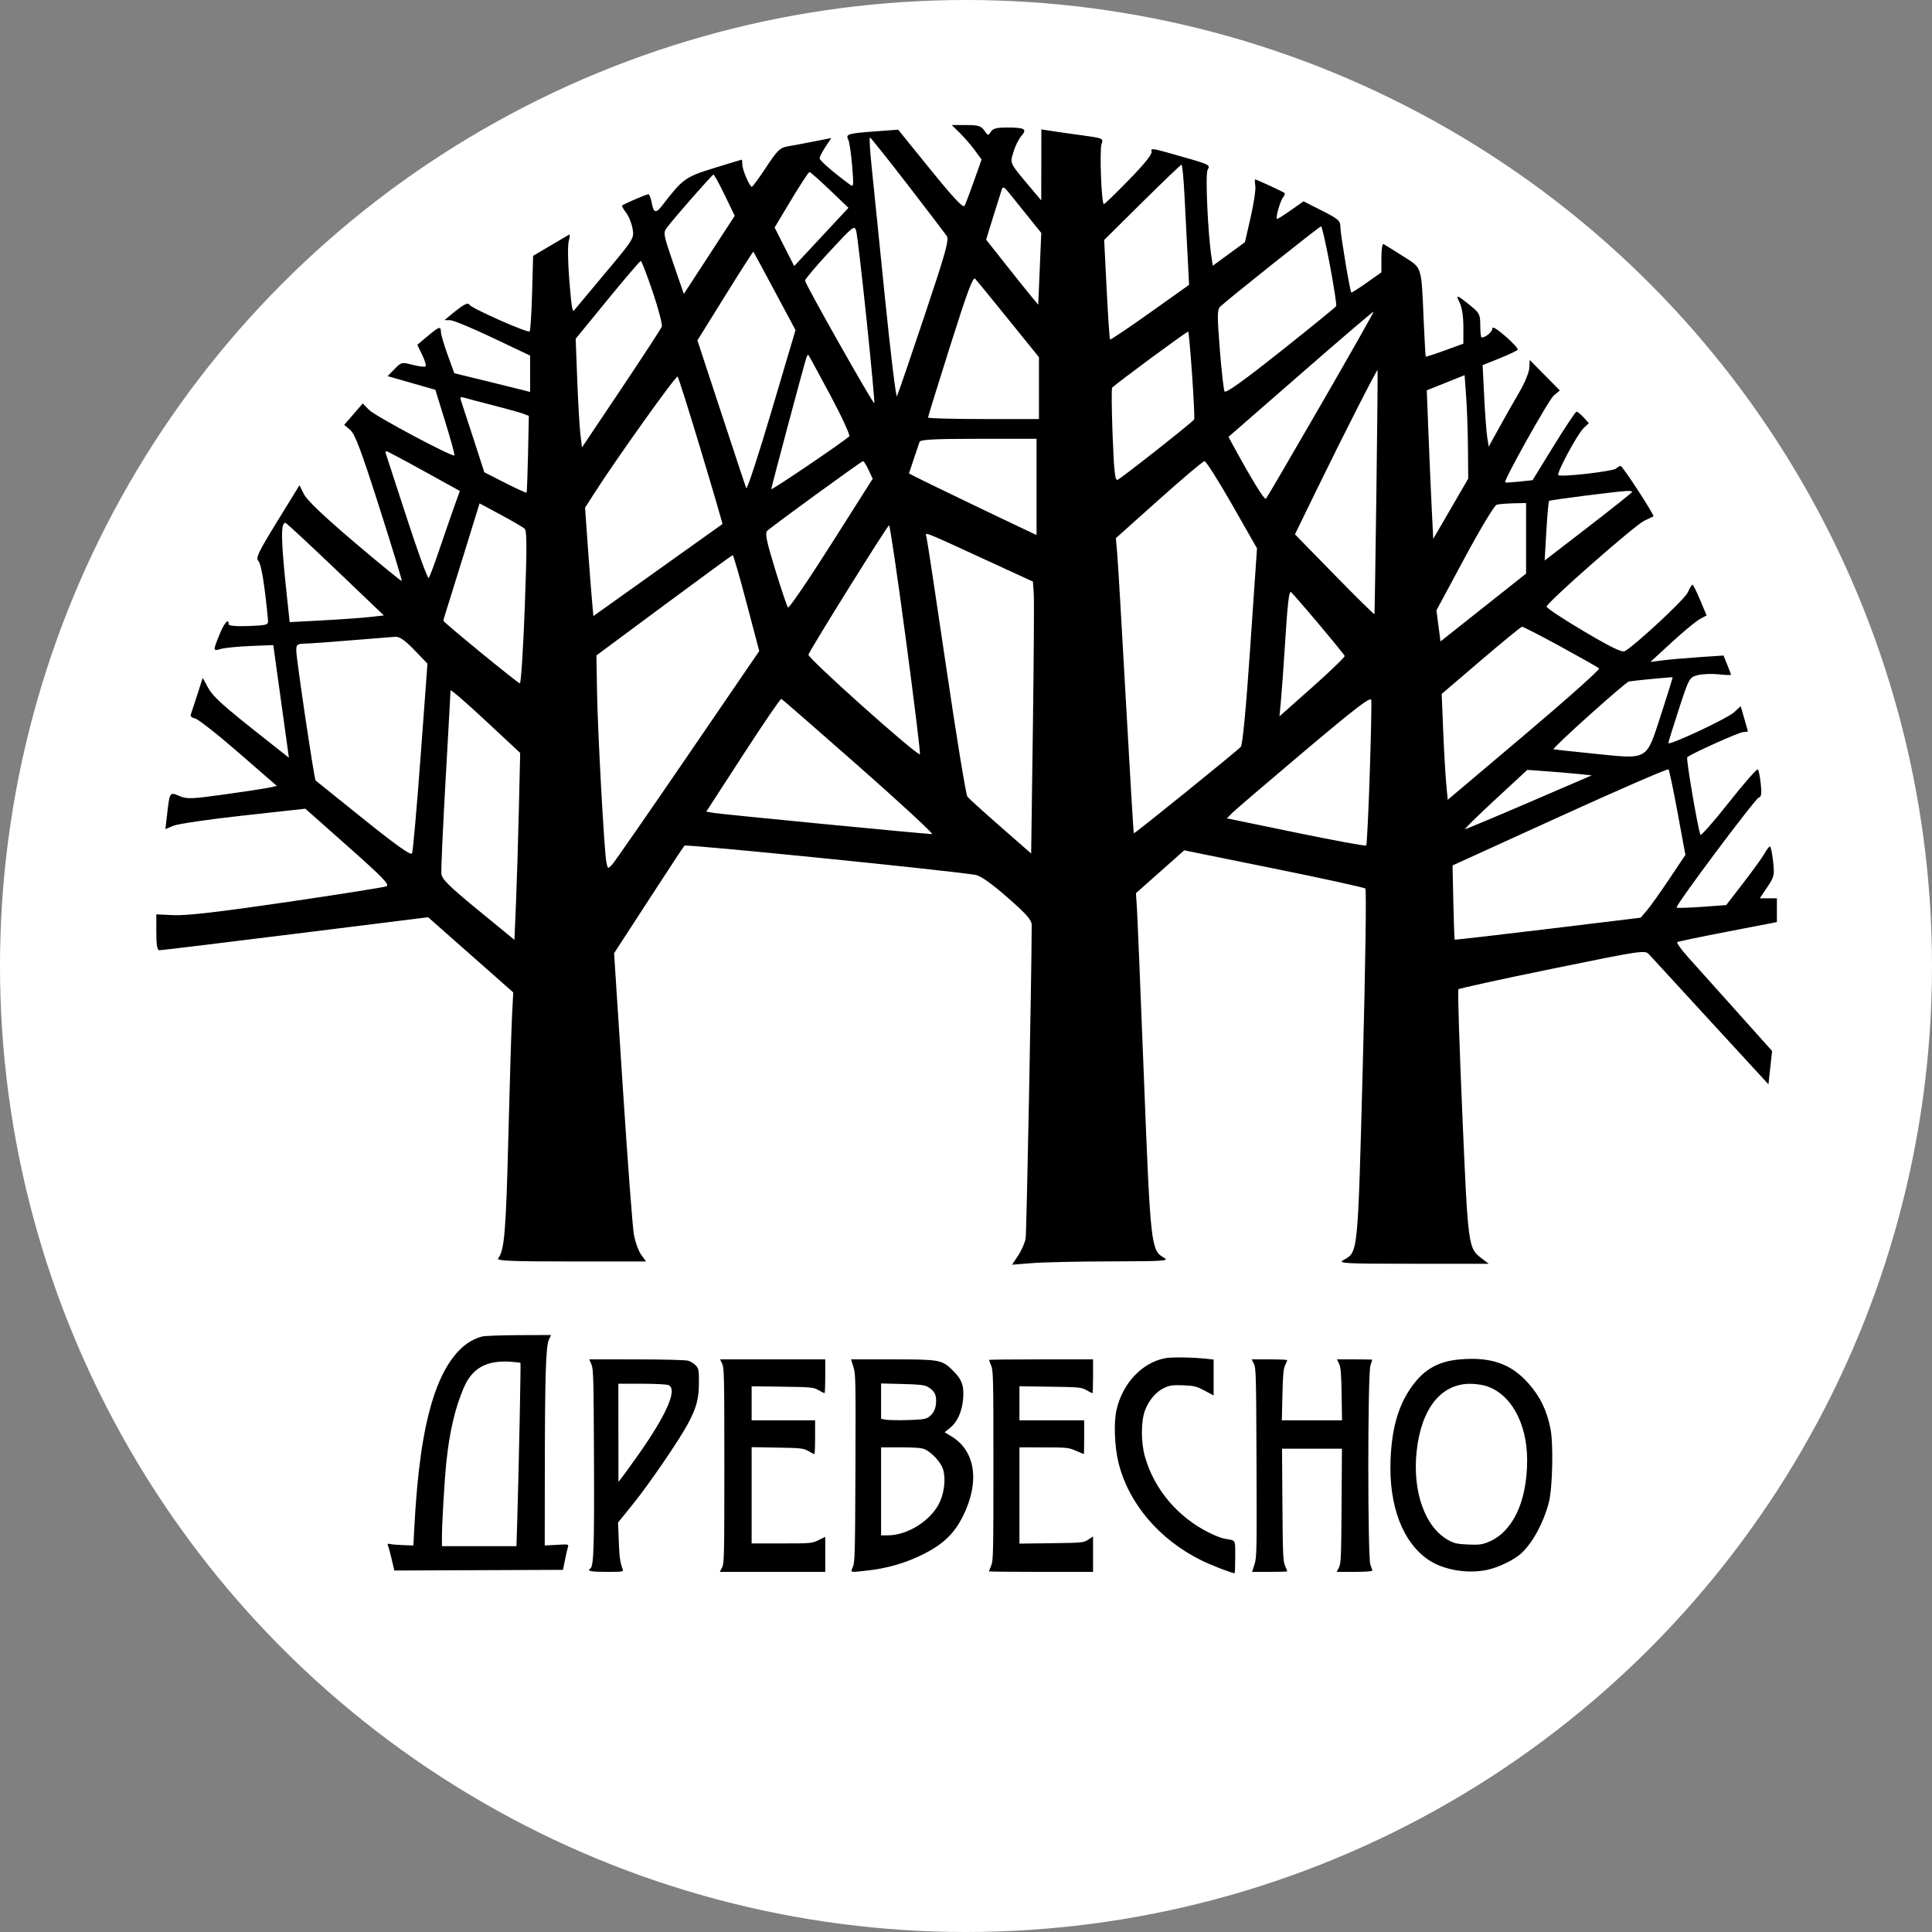 <?xml version="1.0" encoding="UTF-8"?> <svg xmlns="http://www.w3.org/2000/svg" width="309" height="309" viewBox="0 0 309 309" fill="none"><rect x="0" y="0" width="309" height="309" fill="#808080" stroke="none"/> <circle cx="154.5" cy="154.5" r="154.5" fill="white"></circle> <path fill-rule="evenodd" clip-rule="evenodd" d="M153.532 21.284C154.249 21.991 155.32 23.231 155.912 24.042L156.991 25.515L155.779 28.943C155.113 30.829 154.433 32.62 154.267 32.922C154.052 33.317 152.505 31.67 148.808 27.108L143.65 20.743L140.156 20.997C135.653 21.325 135.218 21.451 135.657 22.298C135.847 22.664 136.13 24.546 136.286 26.479C136.563 29.915 136.553 29.982 135.819 29.443C133.327 27.61 131.1 25.674 131.086 25.327C131.077 25.106 131.495 24.284 132.015 23.5L132.96 22.075L130.183 22.623C128.655 22.925 126.77 23.278 125.995 23.408C124.755 23.617 124.337 24.022 122.531 26.762C121.401 28.476 120.376 29.878 120.252 29.878C119.89 29.878 118.727 27.157 118.727 26.308C118.727 25.881 118.684 25.534 118.631 25.536C118.578 25.538 116.573 26.146 114.175 26.887C109.598 28.301 109.198 28.591 105.874 32.915C104.909 34.172 104.534 34.064 104.238 32.446C104.099 31.686 103.853 31.064 103.691 31.064C103.4 31.064 99.765 32.63 99.495 32.872C99.417 32.941 99.707 33.457 100.138 34.018C100.568 34.579 101.036 35.738 101.177 36.594C101.431 38.133 101.384 38.21 96.703 43.793C94.102 46.897 91.918 49.511 91.85 49.602C91.543 50.014 91.397 49.112 91.035 44.559C90.817 41.831 90.788 39.171 90.969 38.525C91.147 37.89 91.174 37.437 91.028 37.519C90.883 37.6 89.527 38.399 88.016 39.293L85.267 40.919L85.103 46.844C85.013 50.104 84.835 52.877 84.708 53.007C84.417 53.304 75.431 49.322 75.081 48.741C74.818 48.306 74.116 48.69 72.057 50.397L71.093 51.197L71.988 51.206C72.48 51.211 75.561 52.488 78.834 54.044L84.785 56.873V59.781V62.688L83.725 62.411C83.142 62.258 80.413 61.584 77.661 60.913L72.658 59.694L71.59 56.739C71.002 55.113 70.52 53.472 70.518 53.092C70.513 52.124 70.241 52.211 68.38 53.773L66.745 55.146L67.521 56.753C67.948 57.637 68.195 58.464 68.07 58.592C67.946 58.719 67.027 58.613 66.027 58.355C64.267 57.901 64.175 57.922 63.101 59.022L61.993 60.157L65.811 61.249L69.628 62.341L71.229 67.512C72.109 70.355 72.761 72.752 72.678 72.838C72.372 73.151 59.991 66.548 59.02 65.553L58.018 64.527L56.536 66.239L55.053 67.95L56.017 68.769C56.779 69.416 57.757 72.019 60.685 81.188C62.721 87.568 64.33 92.848 64.259 92.921C64.187 92.994 60.801 90.228 56.733 86.773C51.855 82.629 49.093 80.001 48.617 79.051L47.896 77.611L44.341 83.392C41.273 88.384 40.862 89.251 41.334 89.734C41.791 90.203 42.36 93.725 42.864 99.222C42.931 99.947 42.671 100.022 39.755 100.127C37.737 100.2 36.573 100.092 36.573 99.831C36.573 98.803 35.87 99.602 35.101 101.502C34.035 104.136 34.039 104.17 35.349 103.786C35.949 103.61 38.075 103.4 40.074 103.32L43.708 103.173L44.723 110.483C45.281 114.504 45.843 118.556 45.972 119.489L46.205 121.184L42.45 118.221C35.542 112.769 34.081 111.454 33.249 109.934L32.421 108.422L31.548 111.132C31.067 112.622 30.6 114.05 30.509 114.304C30.418 114.559 30.717 114.825 31.175 114.897C31.633 114.969 34.767 117.428 38.141 120.361L44.274 125.696L43.027 125.969C42.341 126.12 39.134 126.612 35.901 127.062C30.654 127.793 29.878 127.82 28.686 127.31C27.132 126.645 27.141 126.631 26.716 130.337L26.456 132.608L27.754 132.063C28.468 131.763 33.505 131.029 38.947 130.431L48.842 129.344L55.673 135.406C61.294 140.393 62.377 141.519 61.785 141.758C61.389 141.918 54.238 143.051 45.894 144.274C35.308 145.827 29.858 146.461 27.861 146.371L25 146.242L25.001 149.107C25.002 151.128 25.144 151.975 25.484 151.983C25.749 151.99 35.53 150.804 47.22 149.348L68.474 146.701L75.281 152.712L82.087 158.724L81.89 162.559C81.782 164.668 81.513 173.505 81.294 182.198C80.92 197.042 80.67 199.977 79.674 201.263C79.37 201.656 81.747 201.757 91.306 201.757H103.322L102.543 200.67C102.114 200.073 101.59 198.606 101.378 197.41C101.166 196.215 100.368 185.612 99.605 173.848L98.216 152.458L103.699 144.016C106.714 139.373 109.31 135.427 109.469 135.249C109.707 134.981 152.031 139.238 156.03 139.933C156.847 140.074 158.589 141.305 161.14 143.541C164.224 146.244 165.011 147.145 165.009 147.971C164.991 155.873 164.192 197.143 164.04 198.062C163.927 198.747 163.392 199.974 162.851 200.79L161.868 202.274L165.079 202.018C166.845 201.877 172.542 201.753 177.739 201.743C186.204 201.727 187.082 201.666 186.162 201.154C184.091 200.001 184.004 199.224 182.962 172.518C182.433 158.935 181.928 146.704 181.841 145.336L181.683 142.85L185.543 139.426L189.404 136.001L203.724 138.905C211.601 140.503 218.194 141.946 218.376 142.113C218.56 142.281 218.375 154.866 217.962 170.407C217.148 200.994 217.226 200.217 214.858 201.534C213.905 202.063 214.988 202.121 225.952 202.123L238.101 202.127L237.03 201.308C234.807 199.609 234.812 199.645 233.885 178.287C233.413 167.399 233.127 158.373 233.25 158.228C233.373 158.084 240.136 156.602 248.28 154.936C262.58 152.01 263.109 151.931 263.738 152.63C264.096 153.029 268.541 157.87 273.616 163.39L282.843 173.425L283.134 170.759L283.426 168.093L277.734 161.735C274.604 158.238 271.126 154.358 270.005 153.113C268.884 151.868 268.103 150.77 268.269 150.672C268.436 150.575 272.086 149.816 276.382 148.986L284.193 147.477V145.575V143.674H282.824H281.456L282.65 141.895C283.768 140.231 283.828 139.962 283.583 137.746C283.439 136.442 283.214 135.377 283.082 135.378C282.95 135.38 282.568 135.875 282.233 136.479C281.898 137.083 280.378 139.193 278.855 141.168L276.087 144.757L272.202 145.04C270.065 145.195 268.243 145.247 268.154 145.155C267.887 144.883 280.742 127.682 281.313 127.547C281.707 127.455 281.782 126.918 281.615 125.374C281.493 124.247 281.286 123.201 281.154 123.049C281.022 122.897 278.929 125.285 276.501 128.355C274.074 131.425 272.028 133.749 271.954 133.52C271.447 131.964 269.643 121.303 269.853 121.111C270.446 120.569 278.033 117.15 278.768 117.094C279.206 117.06 279.564 117.013 279.564 116.991C279.564 116.968 279.303 116.049 278.984 114.948L278.404 112.948L277.345 113.919C276.246 114.928 266.836 119.334 266.836 118.84C266.836 118.686 267.586 116.262 268.503 113.453C270.133 108.461 270.201 108.337 271.493 107.99C272.22 107.795 273.725 107.73 274.839 107.845C275.953 107.961 276.864 108.001 276.864 107.935C276.864 107.868 276.592 107.145 276.258 106.328L275.652 104.842L271.726 105.107C269.567 105.252 266.938 105.483 265.884 105.619L263.967 105.867L267.362 102.742C269.229 101.024 271.25 99.351 271.853 99.025L272.949 98.432L271.918 95.967C271.35 94.612 270.799 93.504 270.693 93.506C270.587 93.508 270.24 94.083 269.922 94.783C269.431 95.861 261.744 103.023 259.878 104.14C259.444 104.4 257.676 103.543 253.321 100.966C250.042 99.024 247.358 97.251 247.358 97.026C247.358 96.4 261.44 84.017 262.979 83.289C263.722 82.938 264.382 82.62 264.447 82.584C264.675 82.455 259.517 74.527 259.205 74.527C259.032 74.527 258.715 74.706 258.501 74.926C258.06 75.378 249.589 76.352 249.237 75.991C248.92 75.666 252.333 69.333 253.318 68.42L254.12 67.676L253.275 66.755C252.811 66.249 252.303 65.834 252.148 65.834C251.992 65.834 250.347 68.302 248.491 71.317L245.116 76.8L242.972 77.027C241.792 77.151 240.784 77.209 240.731 77.155C240.454 76.871 247.693 63.935 248.512 63.253L249.476 62.449L247.067 60.007L244.658 57.565L244.596 58.836C244.561 59.535 243.855 61.262 243.025 62.674C242.195 64.086 240.748 66.636 239.809 68.339L238.101 71.437L237.863 69.919C237.731 69.085 237.512 66.152 237.376 63.401L237.129 58.4L239.852 57.306C241.35 56.703 242.652 56.085 242.745 55.931C242.839 55.776 241.962 54.816 240.797 53.797C239.414 52.587 238.68 52.155 238.68 52.553C238.68 53.083 237.604 53.981 236.97 53.981C236.85 53.981 236.751 53.121 236.751 52.071C236.751 50.338 236.618 50.053 235.305 48.984C232.978 47.089 232.749 47.015 233.441 48.386C233.823 49.142 234.051 50.601 234.05 52.282L234.048 54.968L231.084 56.047C229.454 56.64 228.082 57.084 228.035 57.035C227.988 56.985 227.841 54.455 227.708 51.412C227.31 42.313 227.521 42.967 224.324 40.926C222.805 39.957 221.421 39.104 221.25 39.032C221.078 38.959 220.938 39.948 220.938 41.228V43.556L218.574 45.227C217.274 46.147 216.169 46.847 216.119 46.785C215.899 46.511 214.381 37.397 214.381 36.349C214.381 35.296 214.106 35.049 211.431 33.693L208.482 32.198L206.485 33.606C205.387 34.381 204.385 35.015 204.259 35.015C203.94 35.015 204.729 32.163 205.219 31.548C205.439 31.271 205.543 30.966 205.449 30.869C205.276 30.692 200.955 28.693 200.744 28.693C200.681 28.693 200.695 29.182 200.776 29.779C200.856 30.377 200.514 32.638 200.015 34.804L199.108 38.742L196.539 40.62L193.969 42.498L193.775 41.226C193.182 37.342 192.754 27.904 193.138 27.169C193.589 26.305 193.789 26.391 186.731 24.402C184.383 23.74 183.993 23.711 184.182 24.216C184.33 24.612 183.127 26.128 180.597 28.728C178.503 30.882 176.682 32.644 176.551 32.644C176.16 32.644 175.832 23.945 176.187 22.989C176.503 22.137 176.4 22.093 172.98 21.631C171.037 21.369 168.796 21.049 168 20.921L166.554 20.689L166.544 26.37L166.533 32.051L165.483 30.805C161.316 25.861 161.526 26.258 162.071 24.367C162.343 23.421 162.921 22.24 163.354 21.742C164.328 20.622 163.923 20.395 160.949 20.395C159.392 20.395 158.776 20.567 158.464 21.087C158.08 21.728 158.005 21.714 157.434 20.889C156.913 20.137 156.462 20 154.523 20H152.228L153.532 21.284ZM145.148 29.518C148.33 33.647 151.151 37.342 151.418 37.73C151.83 38.329 151.285 40.285 147.815 50.653C145.567 57.373 143.604 63.097 143.453 63.373C143.302 63.65 142.429 56.449 141.513 47.371C140.597 38.293 139.639 28.866 139.385 26.421C139.131 23.976 139.022 21.984 139.143 21.994C139.263 22.005 141.966 25.391 145.148 29.518ZM189.45 31.36C189.589 34.131 189.811 38.458 189.943 40.977L190.183 45.555L183.932 50.002C180.494 52.447 177.616 54.382 177.538 54.301C177.458 54.22 177.215 50.605 176.996 46.267L176.599 38.38L182.665 32.371C186.002 29.067 188.837 26.354 188.965 26.343C189.093 26.331 189.311 28.589 189.45 31.36ZM132.71 30.378L135.701 33.237L131.36 37.897L127.02 42.556L125.454 39.472L123.89 36.387L126.553 31.947C128.018 29.505 129.33 27.51 129.468 27.513C129.607 27.516 131.065 28.805 132.71 30.378ZM115.913 31.208L117.513 34.513L113.441 40.763L109.369 47.012L107.693 42.141C106.078 37.444 106.041 37.237 106.683 36.381C107.832 34.848 113.896 27.94 114.109 27.921C114.221 27.911 115.032 29.39 115.913 31.208ZM164.328 34.511L166.537 37.254L166.295 42.995L166.053 48.736L165.028 47.506C164.465 46.829 162.589 44.487 160.86 42.302L157.717 38.327L158.871 34.597C159.505 32.545 160.119 30.599 160.233 30.273C160.397 29.808 160.622 29.905 161.28 30.724C161.741 31.299 163.112 33.003 164.328 34.511ZM138.601 51.165C139.356 58.417 139.912 64.415 139.837 64.491C139.651 64.682 128.755 45.393 128.755 44.874C128.755 44.647 130.535 42.543 132.709 40.199C136.509 36.103 136.673 35.977 136.945 36.958C137.1 37.519 137.845 43.912 138.601 51.165ZM212.706 42.423C213.346 45.846 213.797 48.787 213.708 48.958C213.619 49.129 209.623 52.383 204.828 56.188C198.762 61.002 196.031 62.95 195.847 62.593C195.702 62.311 195.361 59.269 195.089 55.831C194.67 50.519 194.677 49.504 195.135 49.062C196.291 47.95 211.045 36.2 211.287 36.2C211.428 36.2 212.067 39 212.706 42.423ZM123.904 46.57L127.231 52.791L123.399 65.734C121.292 72.852 119.468 78.409 119.347 78.083C119.225 77.757 117.42 72.305 115.334 65.966L111.543 54.441L115.978 47.304C118.417 43.378 120.449 40.207 120.494 40.257C120.539 40.308 122.073 43.148 123.904 46.57ZM104.395 46.689C105.316 49.413 105.968 51.913 105.844 52.245C105.719 52.578 102.796 57.06 99.348 62.206L93.079 71.564L92.825 69.437C92.686 68.268 92.459 64.356 92.322 60.744L92.073 54.178L97.164 47.955C99.964 44.532 102.36 41.733 102.488 41.735C102.616 41.736 103.474 43.966 104.395 46.689ZM161.301 51.11L166.168 57.13V62.075V67.02H157.297C152.418 67.02 148.426 66.91 148.426 66.777C148.426 66.643 150.023 61.484 151.974 55.312C154.743 46.555 155.622 44.2 155.978 44.59C156.23 44.865 158.625 47.799 161.301 51.11ZM211.283 64.697C206.593 72.82 202.631 79.597 202.478 79.758C202.237 80.012 200.349 76.963 197.371 71.509L196.478 69.873L197.619 68.88C198.247 68.335 203.446 63.803 209.174 58.811C214.901 53.819 219.638 49.779 219.699 49.831C219.761 49.885 215.973 56.574 211.283 64.697ZM190.665 59.997C190.926 63.751 191.073 66.94 190.993 67.085C190.767 67.494 179.333 76.507 178.749 76.737C178.331 76.901 178.174 75.505 177.947 69.582C177.792 65.534 177.759 62.127 177.873 62.01C178.582 61.284 189.917 52.921 190.04 53.033C190.123 53.109 190.405 56.243 190.665 59.997ZM132.799 63.211C134.643 66.658 136.006 69.616 135.829 69.785C134.883 70.681 123.356 78.486 123.356 78.23C123.356 77.944 128.589 58.348 128.976 57.184C129.077 56.881 129.224 56.703 129.303 56.789C129.382 56.874 130.955 59.764 132.799 63.211ZM220.139 78.676C219.997 89.324 219.858 98.124 219.831 98.23C219.803 98.336 216.93 95.507 213.446 91.942L207.111 85.462L210.595 78.315C214.821 69.644 220.223 59.026 220.324 59.193C220.364 59.26 220.281 68.027 220.139 78.676ZM112.131 72.128C114.057 78.523 115.591 83.784 115.541 83.82C115.49 83.855 110.826 87.18 105.176 91.208L94.904 98.532L94.671 95.914C94.543 94.474 94.243 90.575 94.004 87.251L93.572 81.207L95.011 78.953C98.483 73.517 108.143 59.979 108.375 60.227C108.515 60.377 110.205 65.733 112.131 72.128ZM234.782 71.688L234.823 76.554L232.027 81.369L229.23 86.183L228.993 81.442C228.863 78.834 228.63 73.489 228.475 69.564L228.195 62.428L231.219 61.217L234.244 60.004L234.493 63.413C234.629 65.288 234.76 69.012 234.782 71.688ZM78.855 64.822C81.002 65.372 83.169 65.978 83.67 66.168L84.58 66.513L84.453 72.594C84.383 75.939 84.276 78.729 84.215 78.794C84.154 78.86 82.61 78.154 80.785 77.227L77.465 75.54L75.669 69.996C74.681 66.947 73.785 64.209 73.678 63.912C73.542 63.534 73.704 63.44 74.217 63.597C74.62 63.72 76.707 64.272 78.855 64.822ZM165.783 77.876V85.571L162.986 84.249C158.083 81.932 147.499 76.829 146.422 76.261L145.381 75.714L146.137 73.441C146.552 72.191 146.971 70.946 147.068 70.675C147.203 70.298 149.45 70.181 156.514 70.181H165.783V77.876ZM67.786 75.34L73.549 78.524L72.668 80.971C72.184 82.317 71.127 85.373 70.318 87.764C69.51 90.154 68.722 92.259 68.568 92.441C68.413 92.623 66.853 88.356 65.101 82.958C63.349 77.56 61.836 72.922 61.738 72.65C61.641 72.379 61.665 72.156 61.792 72.156C61.919 72.156 64.616 73.589 67.786 75.34ZM138.915 75.155L139.576 76.574L132.945 87.023C129.298 92.77 126.187 97.332 126.032 97.162C125.877 96.991 124.957 94.273 123.989 91.122C122.61 86.636 122.329 85.289 122.695 84.915C123.317 84.28 137.758 73.773 138.037 73.753C138.157 73.744 138.552 74.375 138.915 75.155ZM197.063 80.719L201.042 87.701L199.972 103.34C199.278 113.485 198.742 119.144 198.445 119.451C197.587 120.339 181.449 133.381 181.343 133.272C181.285 133.213 180.716 123.749 180.08 112.242C179.443 100.735 178.821 90.138 178.697 88.694L178.472 86.069L185.338 79.925C189.114 76.546 192.401 73.771 192.644 73.759C192.886 73.747 194.874 76.879 197.063 80.719ZM261.051 78.668C261.051 78.772 257.899 81.285 254.048 84.254L247.046 89.65L247.319 84.965C247.47 82.388 247.665 80.205 247.754 80.115C247.905 79.96 258.312 78.63 260.183 78.526C260.66 78.5 261.051 78.564 261.051 78.668ZM83.908 84.566C84.281 84.913 84.286 87.585 83.93 97.153C83.682 103.833 83.329 109.298 83.145 109.298C82.846 109.298 70.9 99.513 70.9 99.268C70.9 99.212 71.151 98.378 71.457 97.416C71.763 96.454 73.068 92.256 74.357 88.088L76.701 80.51L80.068 82.317C81.921 83.311 83.648 84.323 83.908 84.566ZM244.08 86.097V91.74L237.234 97.166L230.387 102.592L230.064 100.107L229.741 97.623L234.238 89.259C236.78 84.532 239.017 80.82 239.383 80.721C239.739 80.625 240.941 80.525 242.055 80.5L244.08 80.454V86.097ZM53.639 91.023L61.397 98.432L59.11 98.688C57.852 98.828 54.462 99.069 51.576 99.223L46.33 99.502L45.893 95.411C44.921 86.333 44.865 83.615 45.65 83.615C45.776 83.615 49.372 86.949 53.639 91.023ZM144.88 102.23C146.218 112.25 147.232 120.531 147.133 120.632C146.773 121.001 129.107 105.217 129.301 104.699C129.674 103.703 141.951 84.01 142.198 84.011C142.335 84.012 143.542 92.21 144.88 102.23ZM157.297 89.381L165.204 93.016L165.336 94.934C165.409 95.989 165.345 105.775 165.194 116.68L164.92 136.509L160.034 132.232C157.347 129.88 154.958 127.713 154.726 127.418C154.494 127.123 152.969 117.813 151.338 106.73C149.706 95.646 148.285 86.268 148.18 85.889C147.945 85.038 147.373 84.819 157.297 89.381ZM119.404 96.44L121.432 104.125L110.008 120.837C103.726 130.029 98.276 137.881 97.897 138.287C97.228 139.004 97.203 138.992 96.982 137.892C96.638 136.179 95.588 116.989 95.484 110.519L95.392 104.825L106.192 96.818C112.132 92.414 117.078 88.799 117.184 88.784C117.29 88.768 118.289 92.214 119.404 96.44ZM210.779 99.641C213.078 102.37 215.008 104.741 215.066 104.908C215.125 105.076 212.802 107.318 209.904 109.891L204.634 114.57L204.874 112.033C205.005 110.637 205.298 106.562 205.524 102.976C205.925 96.608 206.14 94.678 206.447 94.678C206.531 94.678 208.48 96.912 210.779 99.641ZM249.595 103.409C252.82 105.169 255.595 106.741 255.763 106.903C255.931 107.065 250.551 111.86 243.807 117.56L231.544 127.922L231.297 125.228C231.161 123.747 230.945 119.936 230.816 116.76L230.582 110.985L236.849 105.628C240.296 102.681 243.254 100.257 243.424 100.24C243.593 100.223 246.37 101.65 249.595 103.409ZM66.273 103.965L68.368 106.138L67.266 121.054C66.66 129.257 66.045 136.203 65.899 136.49C65.712 136.856 63.42 135.233 58.142 130.996C54.022 127.689 50.574 124.916 50.479 124.834C50.256 124.641 47.405 105.49 47.387 104.063C47.374 103.074 47.503 102.973 48.819 102.939C49.615 102.919 52.956 102.677 56.244 102.402C59.532 102.127 62.662 101.877 63.199 101.846C63.912 101.806 64.745 102.379 66.273 103.965ZM265.664 114.287C263.23 121.751 263.776 121.437 254.827 120.531C251.356 120.18 248.493 119.865 248.466 119.831C248.276 119.592 259.988 109.077 260.542 108.989C261.558 108.828 267.398 108.267 267.505 108.32C267.555 108.344 266.727 111.029 265.664 114.287ZM82.982 129.58C82.864 134.615 82.658 141.34 82.523 144.526L82.278 150.317L76.493 145.577C71.888 141.804 70.684 140.617 70.592 139.761C70.528 139.17 70.832 132.417 71.267 124.755C71.702 117.093 72.057 110.647 72.057 110.43C72.057 110.213 74.564 112.373 77.627 115.231L83.197 120.426L82.982 129.58ZM219.071 123.891C218.87 130.017 218.615 135.121 218.505 135.234C218.394 135.348 213.335 134.415 207.262 133.162L196.221 130.883L197.105 129.998C197.591 129.51 202.762 125.085 208.595 120.165C217.057 113.027 219.226 111.372 219.319 111.986C219.383 112.409 219.271 117.766 219.071 123.891ZM137.428 122.633C144.143 128.555 149.381 133.4 149.067 133.4C148.08 133.4 115.511 130.246 114.205 130.024L112.961 129.812L118.833 120.752C122.063 115.769 124.821 111.731 124.962 111.779C125.103 111.827 130.713 116.711 137.428 122.633ZM268.321 130.027L269.559 136.73L266.975 140.593C265.554 142.717 263.944 144.978 263.396 145.616L262.4 146.775L247.574 148.574C239.42 149.563 232.708 150.331 232.66 150.282C232.611 150.232 232.514 147.542 232.444 144.304L232.316 138.417L249.48 130.596C258.92 126.294 266.742 122.898 266.863 123.05C266.985 123.201 267.641 126.341 268.321 130.027ZM252.322 123.778L254.586 124.006L244.608 128.305C239.12 130.669 234.495 132.605 234.33 132.607C234.165 132.609 236.335 130.478 239.151 127.872L244.273 123.134L247.165 123.343C248.756 123.457 251.077 123.653 252.322 123.778Z" fill="black"></path> <path fill-rule="evenodd" clip-rule="evenodd" d="M77.124 213.754C73.708 214.612 70.955 218.154 69.162 223.997C67.641 228.956 66.735 235.344 66.256 244.476L66.115 247.182L64.491 247.123C63.597 247.091 62.65 247.013 62.384 246.95C61.978 246.853 61.928 246.897 62.064 247.225C62.153 247.439 62.416 248.418 62.648 249.4L63.07 251.185L76.555 251.132L90.039 251.079L90.371 249.455C90.554 248.562 90.765 247.636 90.841 247.398C90.973 246.981 90.91 246.969 89.051 247.074L87.124 247.182L87.139 234.734C87.156 219.832 87.305 215.229 87.803 214.222L88.15 213.519L83.02 213.54C80.198 213.552 77.545 213.648 77.124 213.754ZM186.392 217.222C182.669 217.903 179.506 221.268 178.559 225.558C178.117 227.56 178.261 231.347 178.874 233.868C180.463 240.399 185.334 246.173 192.091 249.535C193.623 250.297 197.033 251.62 197.466 251.62C197.516 251.62 197.557 250.453 197.557 249.026C197.557 246.116 197.735 246.418 195.832 246.094C195.385 246.018 194.278 245.586 193.372 245.135C188.361 242.639 184.623 238.212 183.125 232.997C182.475 230.735 182.47 227.364 183.115 225.61C183.719 223.966 184.906 222.571 186.211 221.972C187.109 221.56 187.548 221.501 189.227 221.563C190.998 221.63 191.334 221.712 192.648 222.409L194.106 223.181V220.314V217.446L193.04 217.329C190.776 217.081 187.46 217.027 186.392 217.222ZM233.59 217.409C229.811 217.716 227.407 219.192 225.303 222.497C223.507 225.318 222.593 228.763 222.402 233.435C222.098 240.856 224.36 246.77 228.562 249.539C230.922 251.094 234.643 251.728 237.751 251.105C239.658 250.722 242.266 249.451 243.403 248.351C245.249 246.563 246.904 243.462 247.731 240.24C248.307 237.997 248.462 230.979 247.99 228.564C247.409 225.598 246.367 223.429 244.506 221.309C241.727 218.145 238.538 217.006 233.59 217.409ZM94.596 218.227C94.907 218.96 94.947 220.438 95 233.435C95.059 247.469 94.956 250.517 94.415 250.874C93.823 251.264 94.5 251.403 96.992 251.403C99.543 251.403 99.743 251.374 99.61 251.024C99.174 249.88 99.061 249.078 98.962 246.424L98.853 243.502L101.222 240.579C103.725 237.49 108.527 230.481 109.987 227.786C111.375 225.223 111.778 223.737 111.784 221.167C111.789 219.131 111.753 218.924 111.297 218.407C111.026 218.099 110.478 217.751 110.079 217.633C109.659 217.508 106.174 217.417 101.802 217.417L94.251 217.415L94.596 218.227ZM115.51 218.119C115.818 218.757 115.85 220.261 115.85 234.409C115.85 248.931 115.825 250.044 115.489 250.7L115.129 251.403H123.558H131.988V248.599V245.795L130.922 246.324C129.887 246.838 129.721 246.853 125.035 246.855L120.214 246.857V239.156V231.455L124.325 231.525C128.13 231.59 128.499 231.631 129.29 232.082C129.76 232.35 130.194 232.569 130.255 232.569C130.315 232.569 130.364 231.351 130.364 229.863V227.157H125.289H120.214V224.437V221.717L125.137 221.785C129.788 221.849 130.107 221.88 130.914 222.34C131.384 222.608 131.818 222.827 131.879 222.827C131.939 222.827 131.988 221.61 131.988 220.121V217.415H123.579H115.17L115.51 218.119ZM136.492 218.619C136.853 219.758 136.87 220.629 136.816 234.801C136.764 248.35 136.726 249.857 136.414 250.591C136.003 251.559 135.83 251.52 138.933 251.163C141.668 250.849 144.311 250.124 146.722 249.026C150.597 247.26 152.562 245.474 154.093 242.326C156.729 236.907 155.977 232.017 152.154 229.716L151.081 229.071L151.938 228.384C153.106 227.45 153.867 225.771 154.039 223.751C154.219 221.639 153.839 220.598 152.364 219.16C150.634 217.474 150.309 217.415 142.64 217.415H136.111L136.492 218.619ZM158.175 217.497C158.175 217.542 158.335 217.956 158.53 218.417C158.858 219.19 158.886 220.441 158.886 234.409C158.886 248.378 158.858 249.629 158.53 250.401C158.335 250.862 158.175 251.276 158.175 251.321C158.175 251.366 161.921 251.403 166.498 251.403H174.821V248.568V245.732L174.06 246.24C173.321 246.734 173.146 246.751 168.173 246.816L163.047 246.884V239.185V231.487L166.955 231.492C170.642 231.497 170.932 231.527 172.081 232.032C172.751 232.326 173.321 232.568 173.349 232.568C173.377 232.569 173.4 231.351 173.4 229.863V227.157H168.224H163.047V224.437V221.717L167.97 221.785C172.616 221.849 172.942 221.88 173.762 222.34C174.24 222.608 174.674 222.827 174.726 222.827C174.778 222.827 174.821 221.61 174.821 220.121V217.415H166.498C161.921 217.415 158.175 217.452 158.175 217.497ZM200.546 218.119C200.88 218.77 200.911 219.935 200.964 233.909C201.018 248.186 201.001 249.06 200.64 250.2L200.259 251.403H203.07C204.616 251.403 205.88 251.366 205.88 251.321C205.88 251.276 205.72 250.862 205.525 250.401C205.209 249.655 205.163 248.583 205.107 240.633L205.044 231.703H209.835H214.626L214.567 240.85C214.513 249.129 214.474 250.063 214.147 250.7L213.787 251.403H216.634C218.2 251.403 219.481 251.318 219.481 251.213C219.481 251.109 219.344 250.673 219.177 250.246C218.731 249.108 218.736 219.711 219.183 218.389C219.343 217.913 219.477 217.499 219.478 217.469C219.48 217.44 218.209 217.415 216.655 217.415H213.828L214.168 218.119C214.443 218.688 214.52 219.618 214.574 222.99L214.64 227.157H209.828H205.015L205.109 223.098C205.183 219.87 205.272 218.897 205.541 218.346C205.728 217.965 205.88 217.6 205.88 217.534C205.88 217.469 204.599 217.415 203.033 217.415H200.186L200.546 218.119ZM83.243 217.978C83.32 218.047 82.972 235.112 82.733 243.014L82.603 247.29H76.643H70.682L70.682 245.937C70.683 243.546 71.091 236.662 71.411 233.652C71.912 228.934 72.772 225.268 74.132 222.047C75.515 218.771 77.834 217.496 81.847 217.806C82.573 217.863 83.201 217.94 83.243 217.978ZM106.904 221.523C108.432 222.142 106.626 226.275 101.935 232.894C100.838 234.442 99.709 236 99.427 236.358L98.914 237.007L98.906 229.159L98.899 221.312H102.641C104.7 221.312 106.618 221.407 106.904 221.523ZM148.33 221.783C149.419 222.409 149.754 222.98 149.72 224.155C149.686 225.332 149.315 226.089 148.489 226.667C148.049 226.974 147.392 227.064 145.127 227.124C143.578 227.165 141.998 227.137 141.616 227.06L140.92 226.921V224.095V221.268L144.32 221.351C146.955 221.414 147.858 221.512 148.33 221.783ZM237.5 221.62C241.56 222.773 244.247 227.524 244.247 233.547C244.247 240.193 241.922 245.073 238.005 246.645C237.018 247.041 236.524 247.1 234.808 247.027C233.08 246.954 232.611 246.851 231.661 246.334C227.928 244.304 225.879 238.578 226.575 232.123C227.311 225.303 230.445 221.337 235.112 221.322C235.838 221.319 236.913 221.454 237.5 221.62ZM147.918 231.795C148.974 232.266 150.398 233.785 150.778 234.848C151.272 236.224 151.106 238.371 150.376 240.086C149.115 243.044 145.267 245.558 142 245.558H140.92V238.522V231.487H144.073C146.342 231.487 147.42 231.573 147.918 231.795Z" fill="black"></path> </svg> 